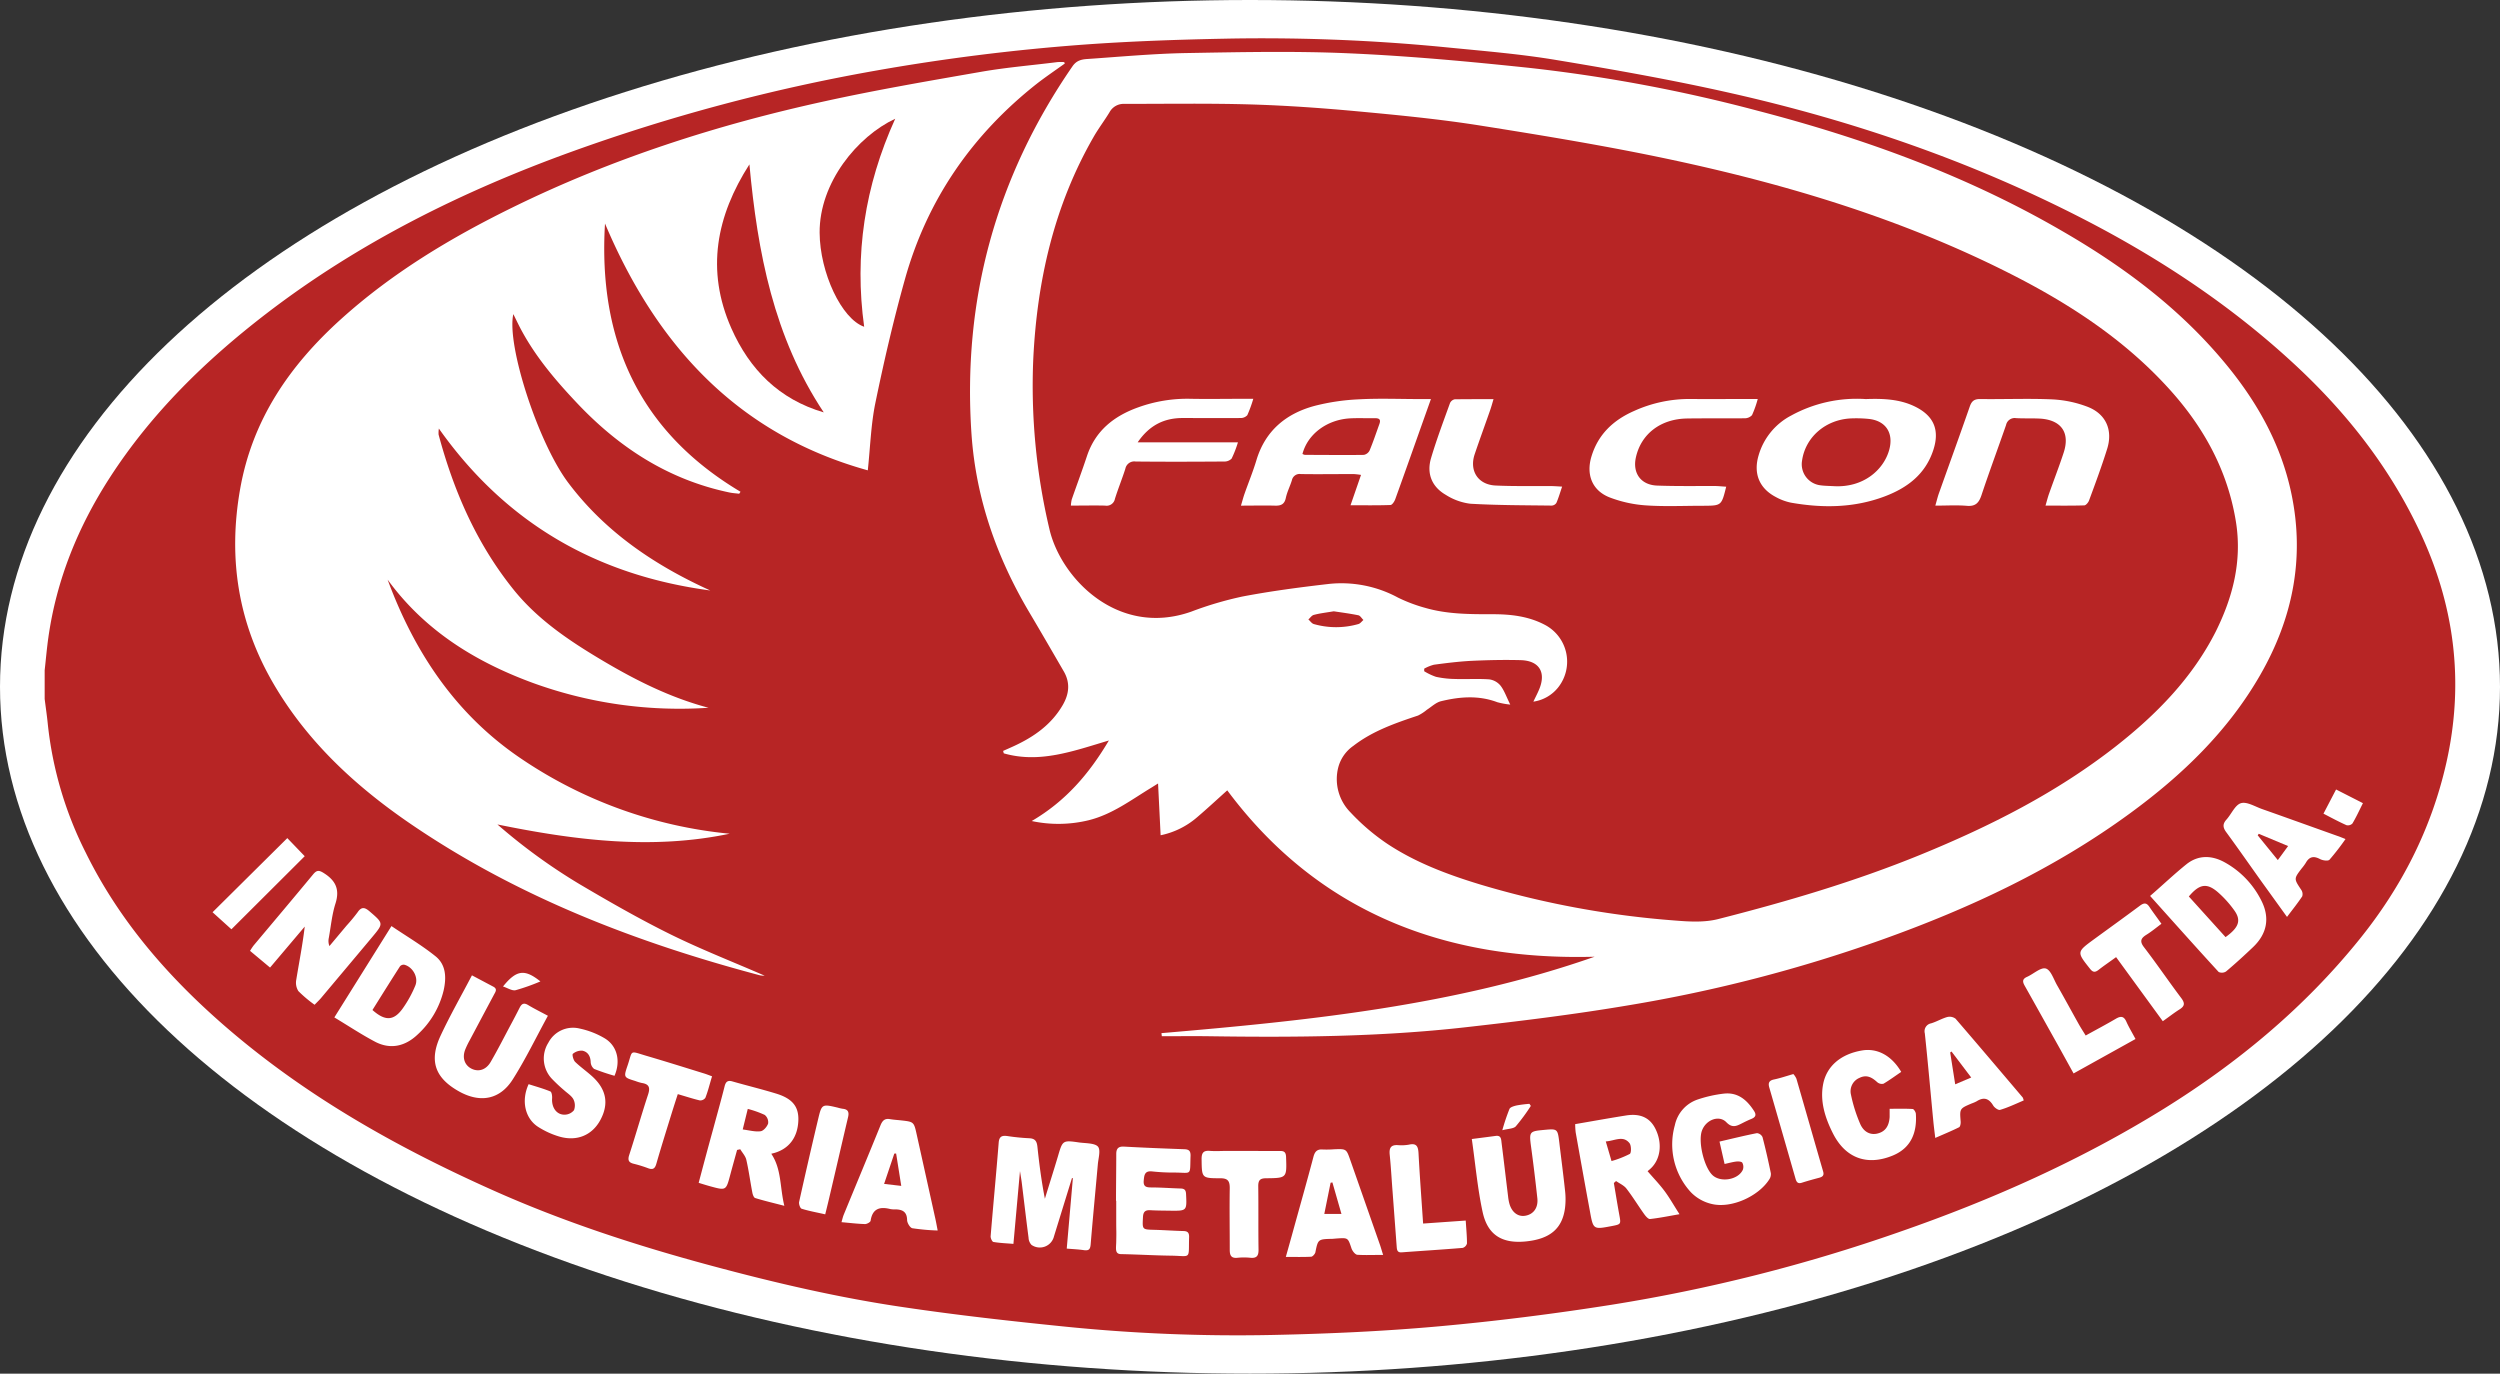 <svg xmlns="http://www.w3.org/2000/svg" viewBox="0 0 1749 961.01"><rect x="0" y="0" width="1749" height="961.01" fill="#333333" stroke="none"/><defs><style>.cls-1{fill:#fff;}.cls-2{fill:#b72525;}.cls-3{fill:none;}</style></defs><title>Ativo 9</title><g id="Camada_2" data-name="Camada 2"><g id="Camada_1-2" data-name="Camada 1"><ellipse class="cls-1" cx="874.5" cy="480.5" rx="874.5" ry="480.5"/><path class="cls-2" d="M31.25,489V468.9c.86-7.65,1.52-15.44,2.6-23,5.73-40.46,20.79-77.37,42.84-111.55,29.22-45.31,67.21-82.33,109.72-115C251.31,169.53,323.77,133.65,400.3,106A1282.63,1282.63,0,0,1,611.63,49.6,1445.46,1445.46,0,0,1,758.28,31.21c32.33-2.34,64.78-3.46,97.2-4.12A1313.59,1313.59,0,0,1,1010.76,33c26,2.6,52.28,4.67,78.1,9,40.75,6.75,81.59,14,121.78,23.09,86,19.38,168.95,47.91,247.51,88.44,52.72,27.21,101.83,59.69,145.53,99.91,36.32,33.34,66.57,71.29,88,115.92,25.42,52.61,32.68,107.3,19.73,164.52-10.41,46.06-31.36,86.94-60.9,123.48-38.39,47.56-84.67,86-136.45,118.19-58.37,36.21-120.72,63.95-185.46,86.41a1162.61,1162.61,0,0,1-201.36,50.89c-40.11,6.33-80.48,11.44-120.92,15.08-38.41,3.46-77,5.18-115.59,6a1193.33,1193.33,0,0,1-147.32-6c-36.76-3.73-73.49-7.83-110-13.23-45.8-6.62-90.89-17.15-135.59-29.17-52.43-14.09-104-30.87-153.53-53.07C276.71,802.23,212.57,766,156.34,717c-39.27-34.24-72.94-73.05-96.18-120.15a259.79,259.79,0,0,1-26.7-90.07C32.88,500.88,32,494.92,31.25,489Zm781.3,233.73.26,2.21c10.74,0,21.5-.13,32.24,0,60,.9,120,.49,179.62-6.2,38.32-4.3,76.65-9,114.66-15.44a1026.47,1026.47,0,0,0,177.24-45.89c61.74-22.05,120.59-49.61,173.71-88.49,36.34-26.59,68.36-57.33,91-96.76s31.16-81.32,21.9-126.21c-7.56-36.69-25.86-67.94-50-96-30.87-36.05-68.51-63.95-109.26-87.6C1376.9,123.2,1304.64,97,1229.82,77.52a1085.85,1085.85,0,0,0-160.3-30.08c-41.61-4.39-83.5-8.27-125.4-10.12-38-1.7-76.16-.86-114.24-.2-23.06.42-46.11,2.58-69.13,4.15-4,.26-7.59,1-10.36,5q-80.5,116.62-70.69,258c3.18,44.7,17.64,85.69,40.33,124,8.18,13.78,16.21,27.67,24.26,41.56,4.54,7.94,3.7,15.7-.86,23.53-7.92,13.58-20,22.05-33.82,28.47-2.58,1.21-5.23,2.34-7.83,3.51l.46,1.7c25.14,7.21,48.69-1.61,73.54-9-13.8,23.28-30.14,42.4-54,56.36a89.24,89.24,0,0,0,39.8-.55c16.47-4.06,29.77-14.22,43.9-22.8,1.37-.84,2.71-1.7,4.7-2.93l1.79,36.23a56.23,56.23,0,0,0,25.47-12.55c6.92-5.89,13.58-12.08,21.15-18.87,63.55,85.33,152.3,119.25,257,116.4-97.79,34.24-200.24,44.72-303,53.45ZM744.94,44.44l-.44-1a38.9,38.9,0,0,0-4.7,0c-17.49,2.2-35.08,3.66-52.41,6.62-37,6.46-74,12.77-110.58,20.82-75.61,16.56-149,40.2-218.6,74.42-43,21.12-83.9,45.69-119.69,78s-62,70.14-70.56,119.07c-8.49,48.4-1.32,93.67,23.4,136,23.88,40.9,57.9,72.15,96.6,98.5,74.48,50.71,157.24,82.53,243.78,105.49a16.91,16.91,0,0,0,3.22.22c-22.05-9.61-44.43-18.32-65.84-28.89s-42.71-22.76-63.44-35A403.12,403.12,0,0,1,348,576.79c53.93,11,107.8,17.93,162.49,6.48a313.4,313.4,0,0,1-147-53.27c-45-30.72-73.67-74-92.32-124.49,25.67,35.28,60.84,57.18,100.9,72a300.45,300.45,0,0,0,123.61,17.64c-26.46-7-50.45-19-73.71-32.77-23.59-14-46.31-29.11-63.57-51-25.36-31.91-41.12-68.36-51.57-107.38a21.06,21.06,0,0,1,.2-4.19c47.16,66.66,111,102.78,189.87,113.29-38.85-17.64-73.51-40.92-99.45-75.5-21.08-28.11-43.17-96.42-38.32-117.84,1.92,3.84,3.7,7.67,5.71,11.38,10.32,19.1,24.26,35.43,39.07,51.09,29.41,31.09,63.95,53.43,106.41,62.31,2.21.46,4.54.6,6.81.88l.95-1.37c-71.31-42.49-99.73-106.52-94.82-187.65,35.9,85,92.61,147.32,183.85,172.65,1.74-16.47,2.21-31.93,5.23-46.83,6-29.11,12.72-58.17,20.73-86.79,15.57-55.76,47.05-101.21,92.48-137C731.78,53.61,738.44,49.11,744.94,44.44Zm1.35,829.08c4.41.37,8.16.53,11.8,1.06s4.63-.46,4.94-4.06c1.52-18.61,3.35-37.2,5-55.79.37-4.41,2.21-10.32,0-12.66s-8.36-2.21-12.79-2.76c-11.88-1.72-11.8-1.65-15.15,9.77C737.14,819,734,828.78,731,838.64c-2.36-12.17-3.95-24.26-5.2-36.18-.4-3.9-1.5-6-5.89-6.15a148.1,148.1,0,0,1-15.24-1.54c-3.81-.49-5.69.35-6,4.81-1.72,21.79-3.84,43.53-5.62,65.29-.11,1.32,1.06,3.86,1.94,4,4.41.77,9,.93,14,1.35l4.59-50.94c.55,3.62,1,6,1.28,8.38,1.57,12.77,3.06,25.53,4.72,38.28a7.7,7.7,0,0,0,2.07,5,10.19,10.19,0,0,0,15.72-6q6.31-20.4,12.59-40.79l.62.15ZM220.09,702.94c1.65-1.72,3-3,4.26-4.41q18-21.41,36-42.89c8.09-9.7,8-9.61-1.74-18-3.29-2.84-5.62-3.53-8.4.55a120.68,120.68,0,0,1-7.74,9.35l-12,14.33a9.7,9.7,0,0,1-.44-5.67c1.48-8.14,2.21-16.47,4.72-24.26,3-9.59.15-15.79-8-21-3.44-2.21-5.07-2.4-7.67.75-13.8,16.69-27.78,33.23-41.7,49.83a41.89,41.89,0,0,0-2.45,3.7l14,11.69,24.26-28.67c-1.48,12.66-3.92,24.87-5.91,37.13a11,11,0,0,0,1.46,8A89.33,89.33,0,0,0,220.09,702.94ZM488.77,827.5c3.2,1,5.67,1.76,8.18,2.45,11,3,11,3,13.91-7.94,1.57-5.84,3.2-11.66,4.81-17.51l2.21-.49c1.48,2.47,3.66,4.76,4.26,7.43,1.72,7.54,2.73,15.24,4.19,22.84.26,1.41,1,3.55,2,3.86,6.26,1.94,12.68,3.44,20.4,5.45-3.22-13.08-1.85-25.6-9.15-36.43l2.21-.57c10.47-3.06,16.41-11.2,16.74-23,.26-9.46-4.21-15.06-15.55-18.52-10.1-3.09-20.35-5.58-30.52-8.49-3.35-1-4.72.18-5.53,3.42-2.49,9.9-5.27,19.73-7.92,29.59-3.44,12.39-6.73,24.78-10.21,37.88ZM1102,786.44a52.77,52.77,0,0,0,.35,5.8c3.31,18.54,6.62,37.11,10.05,55.63,2.21,12.33,2.43,12.3,14.91,9.94,6.84-1.3,6.77-1.28,5.53-8-1.35-7.39-2.54-14.77-3.79-22.18l1.54-1.37c2.45,1.72,5.49,3,7.25,5.27,4.41,5.71,8.18,11.91,12.37,17.79,1.06,1.48,2.89,3.64,4.15,3.51,6.62-.73,13.23-2.09,20.62-3.37-4-6.2-6.92-11.44-10.47-16.21s-7.81-9.17-11.86-13.87c.37-.33,1.32-1.1,2.21-1.94,6.86-6.42,8.25-17.42,3.42-27.43-3.84-8-10.61-11.25-20.79-9.61C1125.9,782.23,1114.3,784.33,1102,786.44ZM233.91,711.78c10.05,6.06,19,12,28.47,17,10.8,5.67,21.08,3.18,29.66-4.9A61.25,61.25,0,0,0,310.34,693c2-8.82,1.85-17.95-5.6-23.95-9.5-7.65-20.13-13.91-30.87-21.17Zm1270.28-85c16.34,18.21,32,35.81,48,53.23a5.42,5.42,0,0,0,5.14-.35c6.46-5.45,12.72-11.16,18.85-17,9.88-9.37,12-20.57,5.82-32.68a62.2,62.2,0,0,0-25.62-26.7c-8.82-4.87-18.15-5.31-26.46,1.12C1521.3,611.3,1513.25,619,1504.19,626.82ZM1206.52,814.32c3.24-.71,5.76-1.43,8.33-1.72,1.39-.15,3.59,0,4.1.9a6.06,6.06,0,0,1,.33,4.9c-3.26,7-15.44,9.06-21.15,3.79-6-5.58-10.28-23.55-7.43-31.24s12-11,17-5.89c4.06,4.23,7.06,2.82,10.89.86,2.21-1.12,4.41-2.21,6.62-3.11,2.93-1.17,3.75-2.76,1.9-5.62-5-7.76-11.42-13.23-21.21-12.08a89.43,89.43,0,0,0-18.41,4.17,24.26,24.26,0,0,0-15.77,17.95A49.44,49.44,0,0,0,1182.86,834a29.55,29.55,0,0,0,14.8,8.33c13.63,3.24,32.57-5.38,40.11-17.2a6.61,6.61,0,0,0,1.1-4.41c-1.74-8.45-3.64-16.87-5.82-25.2a4.9,4.9,0,0,0-3.86-2.78c-8.58,1.68-17.09,3.79-26.22,5.91ZM383.39,710.68c-5.25-2.82-9.68-5-13.87-7.52-2.82-1.7-4.41-1.17-5.89,1.65-2,3.95-4,7.83-6.11,11.73-4.72,8.82-9.26,17.84-14.29,26.46-3.24,5.6-8.62,7.1-13.45,4.61s-6.62-7.78-4.17-13.67a59.25,59.25,0,0,1,3-6.17q8.43-15.88,16.89-31.75c1-1.94,2.82-4.06-.4-5.76l-14.93-7.92c-7.52,14.38-15.3,28-21.92,42.18-8.31,17.79-3.86,29.81,13.23,39.23,14.6,8,28.27,5.56,37.24-8.58S374.92,726,383.3,710.66Zm646.29,86.22c2.54,17.64,4,34.55,7.56,51s14,22.34,30.63,20.57,25.27-9,27.06-23.7a51.56,51.56,0,0,0,0-11.6c-1.19-11.2-2.67-22.38-4-33.58-1.21-10-1.21-10-11-9.08s-10.23,1.21-8.82,11.55q2.45,18.06,4.41,36.18c.73,6.62-2.58,11.2-8.22,12.26-5.25,1-9.68-2.32-11.38-8.62a33.24,33.24,0,0,1-.84-4.67c-1.54-12.59-3-25.18-4.59-37.77-.29-2.32-.2-5.27-4.06-4.76-5.23.71-10.5,1.37-16.78,2.18ZM780.91,840.11l0,13.56c0,10.39.2,5,0,15.44-.13,4.41-1,8.2,3.31,8.27,11.62.22,23.26.93,34.88,1.08,14.69.2,12.3,3.15,12.81-13.23,0-3-1.21-3.95-4.08-4-6.62-.15-13.38-.66-20.09-.84-8.82-.22-8.56-.13-8.11-9,.2-3.75,1.7-4.92,5.2-4.72,4.56.26,9.17.26,13.76.33,11.84.15,11.75.13,11.18-11.64-.13-2.67-1-3.79-3.68-3.88-6.88-.2-13.74-.73-20.62-.75-3.57,0-5.71-.53-5.31-4.87.35-3.9.73-6.92,5.91-6.33a137.37,137.37,0,0,0,15.3.79c12.88,0,11,2.76,11.55-11.91,0-3.22-1.12-4.28-4.28-4.41-14.09-.49-28.18-1.06-42.25-1.83-4-.22-5.45,1.41-5.45,5.12,0,11-.18,21.9-.18,32.81Zm-351-87.49c4.41-10.21,2-20.86-6.84-26.2a58,58,0,0,0-17.51-6.84,19.43,19.43,0,0,0-21.94,9.92,20.66,20.66,0,0,0,2.67,25.42,115.14,115.14,0,0,0,8.47,7.92c2.21,2,5,3.7,6.37,6.17a9.48,9.48,0,0,1,.44,7.67,8.53,8.53,0,0,1-6.5,3.15c-5.69.13-9.24-5-8.82-11.42.13-1.63-.26-4.41-1.21-4.83-5-2.05-10.19-3.48-15.21-5.09-5.29,11.44-2.6,23.92,6.62,29.86a58,58,0,0,0,14.77,6.77c12.37,3.64,23.09-.93,28.8-11.58,6.06-11.29,4.28-21.37-5.6-30.41-3.9-3.55-8.31-6.62-12.06-10.25-1.28-1.26-2.21-5.14-1.59-5.62a9.39,9.39,0,0,1,6.62-2.21c3.73.75,5.64,3.64,5.84,7.76a6.61,6.61,0,0,0,2.4,5A149.29,149.29,0,0,0,429.87,752.62Zm985.86,17.27a9.39,9.39,0,0,0-.64-2.05c-15.61-18.39-31.2-36.82-47-55.13a6.88,6.88,0,0,0-5.87-1.19c-3.86,1.08-7.41,3.26-11.25,4.41a5.6,5.6,0,0,0-4.51,6.51q0,.23.1.46c2.21,20.66,4,41.34,6,62,.33,3.4.79,6.79,1.3,11.2,6.2-2.71,11.53-4.9,16.67-7.47.84-.42,1.21-2.65,1.1-4-.71-9.06-.77-9.06,7.78-12.68a22.91,22.91,0,0,0,3.4-1.48c5-3.18,8.6-2.07,11.62,3,.9,1.5,3.59,3.37,4.78,3C1404.75,774.85,1410.13,772.29,1415.73,769.89ZM1600,641.47c4.06-5.38,7.56-9.75,10.65-14.4a5.34,5.34,0,0,0-.71-4.54c-5.16-7.76-5.23-7.72.33-15a34.9,34.9,0,0,0,2.82-3.81c2.45-4.41,5.51-5.09,10-2.71,1.85,1,5.62,1.52,6.62.46A172.93,172.93,0,0,0,1640.92,587c-2.54-1-4.12-1.7-5.73-2.21-17.64-6.28-35.1-12.59-52.68-18.79-4.94-1.74-10.65-5.34-14.77-4.08s-6.62,7.63-10.19,11.55c-2.73,3.06-2.43,5.56,0,8.82,8.42,11.49,16.56,23.2,24.85,34.79,5.58,7.72,11.18,15.5,17.53,24.32ZM656,860.86c-.68-3.48-1.1-5.87-1.63-8.25q-6.48-29.35-13-58.7c-2-9.08-2-9.08-10.89-10.08-2.62-.29-5.27-.44-7.85-.88-3.64-.64-5.27,1-6.62,4.28-8.45,20.86-17.13,41.63-25.69,62.47-.62,1.52-1,3.15-1.61,5.34,6,.53,11.25,1.17,16.47,1.32,1.35,0,3.77-1.35,3.9-2.34,1.3-8.64,6.62-10,13.85-8.14a16.84,16.84,0,0,0,3.68.2c4.83.13,7.89,1.74,8,7.41,0,2.05,2.05,5.45,3.66,5.78A148.64,148.64,0,0,0,656,860.86Zm311.63,17.07c-1-3.15-1.46-4.81-2-6.44l-20.95-59.84c-2.78-7.94-2.76-7.94-11.38-7.61a66.71,66.71,0,0,1-7.94.15c-3.92-.31-5.51,1.48-6.48,5.14-4.41,16.69-9.11,33.3-13.72,49.94-1.81,6.62-3.64,13.08-5.6,20.07,6.62,0,12.17.15,17.64-.13,1.08,0,2.58-1.72,3-2.93,1.87-9.37,1.87-9.37,12-9.59l3.15-.26c7.81-.53,7.65-.49,10.17,7,.6,1.76,2.51,4.21,4,4.41C955.15,878.2,960.9,877.93,967.63,877.93Zm362.48-128c-6.79-11.58-16.87-16.87-27.58-15-14.84,2.56-24.52,11-27,23.24s1.37,24.12,6.95,35.06c8.82,17.18,23.92,22.51,41.7,15.19,13-5.36,17-16.32,16.16-29.08,0-1.26-1.41-3.42-2.21-3.48-5.34-.33-10.69-.15-16.14-.15v5.76c-.44,6.62-3.26,10.39-8.82,11.62-4.63,1-9.24-1-11.77-6.79a105.35,105.35,0,0,1-6.46-20.44,10.17,10.17,0,0,1,6-11.8c5-2.43,8.69-.33,12.33,3a5,5,0,0,0,4.41,1.12c4.19-2.47,8.14-5.4,12.46-8.31ZM870.43,805.17H858.79c-4.06,0-8.14.29-12.15,0-4.65-.42-6.06,1.21-6,5.91.18,13,0,13.23,13.08,13.23,5.16,0,6.62,1.81,6.62,6.79-.24,14.44,0,28.91,0,43.37,0,3.92,1.1,5.93,5.42,5.47a45.27,45.27,0,0,1,9,0c4.41.42,5.78-1.35,5.71-5.71-.22-14.8,0-29.61-.2-44.43,0-4.23,1.39-5.45,5.47-5.49,14.6-.13,14.51-.24,14-14.77-.11-3.15-1.06-4.41-4.3-4.3C887,805.32,878.7,805.17,870.43,805.17Zm641.66-158.94c-3.09-4.41-5.84-8-8.36-11.77-1.9-2.84-3.62-3-6.42-1-10.74,8-21.63,15.83-32.46,23.73-12,8.82-12,8.82-2.8,20.42,1.92,2.45,3.35,3,6,1,3.81-3,7.92-5.76,12.37-9l32.68,44.83c4.28-3,7.89-5.87,11.75-8.29s3.66-4.56,1.08-8c-8.82-11.71-17-23.79-25.93-35.41-3.09-4-2.45-6.2,1.48-8.69,3.64-2.23,6.88-4.94,10.72-7.81ZM498.16,753c-2.36-.86-4.28-1.65-6.24-2.21-13.23-4.1-26.46-8.25-39.89-12.19-12-3.55-9.24-4.15-13,6.88-2.8,8.25-2.65,8.29,5.42,10.78a32.1,32.1,0,0,0,4.54,1.39c5.14.77,6,3.24,4.41,8.07-4.61,14-8.64,28.29-13.23,42.38-1.12,3.55-.37,5.23,3.24,6.09a87.14,87.14,0,0,1,10.08,3.13c3.24,1.19,4.7.26,5.67-3.09,3.31-11.51,6.9-22.93,10.43-34.38,1.48-4.78,3-9.53,4.59-14.4,5.69,1.65,10.54,3.26,15.44,4.41a4.41,4.41,0,0,0,3.86-1.83C495.36,763.27,496.51,758.29,498.16,753Zm952.56-2.05L1494,726.89c-2.32-4.41-4.61-8.11-6.37-12.08s-3.92-4.12-7.39-2.09c-6.79,4-13.78,7.67-21.1,11.73-1.72-2.82-3.24-5.14-4.61-7.54-5.16-9.24-10.19-18.52-15.44-27.72-2.4-4.21-4.41-10.74-7.94-11.64s-8.51,3.84-13,5.84c-3.37,1.5-3.29,3.35-1.68,6.22,7.89,14,15.66,28,23.44,41.9,3.53,6.35,7,12.66,10.76,19.47ZM995.61,856c-1.12-16.74-2.34-32.83-3.2-49-.24-4.67-1.17-7.45-6.62-6.22a29.48,29.48,0,0,1-7.89.35c-5.18-.29-6.11,2.34-5.64,6.9.88,8.58,1.32,17.18,2,25.78l2.87,38.41c.18,2.21.4,4.17,3.53,3.92,14.2-1.06,28.44-1.92,42.64-3.11a4.41,4.41,0,0,0,3-3.13c0-5.18-.53-10.36-.88-16ZM161.9,650.13,213.18,599,201,586.34l-52.3,51.86ZM1254.63,751.41c-5.07,1.46-9.26,2.91-13.54,3.79-3.55.73-4.19,2.58-3.29,5.64q9.22,31.91,18.37,63.83c.71,2.47,1.74,3.64,4.41,2.76,4-1.28,8.09-2.4,12.15-3.48,2.45-.66,3.53-1.72,2.73-4.41-6.26-21.61-12.41-43.24-18.68-64.85A11.66,11.66,0,0,0,1254.63,751.41ZM577.32,849.55c1.1-4.41,2.05-8.25,2.91-12,4.41-18.65,8.67-37.33,13.08-56,.79-3.35.13-5.47-3.68-5.84a27.34,27.34,0,0,1-3.59-.82c-11-2.6-11.14-2.62-13.74,8.33q-6.81,28.66-13.23,57.62c-.33,1.48.71,4.41,1.72,4.78C566,847.26,571.48,848.21,577.32,849.55Zm1057-297.23-8.82,16.91c5.78,3,10.85,5.73,16.1,8.07a4.41,4.41,0,0,0,4.15-1.17c2.65-4.41,4.83-9.22,7.36-14.24ZM378.07,686.6c-11-8.82-16.76-8.11-26.17,3.55,3.18,1,6.26,3.15,8.82,2.6A143.79,143.79,0,0,0,378.07,686.6Zm692.86,87.05-.93-1.41a85.69,85.69,0,0,0-8.82,1.1c-1.87.42-4.54,1.15-5.16,2.49a145.17,145.17,0,0,0-5,14.88c4.15-1.1,7.83-1,9.44-2.73A136.84,136.84,0,0,0,1071,773.66Z"/><path class="cls-3" d="M812.55,722.79c102.73-8.82,205.07-19.21,302.83-53.54-104.65,2.84-193.4-31.09-257-116.4-7.59,6.79-14.22,13-21.15,18.87a56.23,56.23,0,0,1-25.45,12.52L810,548c-2,1.23-3.31,2.21-4.7,2.93-14.13,8.58-27.43,18.74-43.9,22.8a89.24,89.24,0,0,1-39.8.55c23.9-14,40.22-33.08,54-56.36-24.85,7.39-48.51,16.21-73.54,9l-.46-1.7c2.6-1.17,5.25-2.21,7.83-3.51,13.78-6.5,25.93-14.88,33.82-28.47,4.56-7.83,5.4-15.57.86-23.53-8-13.91-16-27.78-24.26-41.56-22.76-38.32-37.13-79.38-40.33-124q-10.05-141.41,70.69-258c2.89-4,6.42-4.67,10.47-4.94,23-1.54,46.06-3.73,69.13-4.15,38.08-.68,76.23-1.5,114.24.2,41.9,1.87,83.79,5.73,125.38,10.14a1085.85,1085.85,0,0,1,160.33,30.05c74.79,19.54,147.07,45.73,214.15,84.8,40.75,23.75,78.34,51.55,109.26,87.6,24.1,28.11,42.38,59.36,50,96,9.26,44.89.82,86.88-21.9,126.21s-54.68,70.14-91,96.76c-53.12,38.83-112.06,66.44-173.71,88.49a1026.48,1026.48,0,0,1-177.22,46.17c-38,6.35-76.34,11-114.66,15.44-59.69,6.62-119.64,7.1-179.62,6.2-10.74-.15-21.48,0-32.24,0Zm244-229.85a56.49,56.49,0,0,1-9.11-1.59c-13.23-4.94-26.46-3.9-39.54-.66-3.51.86-6.62,3.86-9.7,5.91a31.29,31.29,0,0,1-6.24,4.08c-15.92,5.29-31.75,10.78-45.25,21.21a26.59,26.59,0,0,0-10.61,15.28,33.08,33.08,0,0,0,8.67,31.31,148.86,148.86,0,0,0,25.58,21.85c19.85,13.23,42,21.45,64.65,28.4a641.66,641.66,0,0,0,136.91,25.36c9.92.79,20.46,1.39,29.92-1,48.16-12.26,95.81-26.31,141.91-45.14,48.51-19.85,94.93-43.31,136.38-75.74,28.47-22.27,53.41-47.72,69.72-80.46,12-24.12,18.5-49.35,14.22-76.65-5.82-37-23.31-68-48.51-95.12-31.49-34-69.77-58.65-110.78-79.38-74.66-37.62-154-61.61-235.38-79-44.21-9.46-88.91-16.82-133.58-23.9-28.67-4.54-57.68-7.34-86.61-10.05-24.92-2.32-49.92-4.08-75-4.81-29.24-.84-58.54-.29-87.8-.37a11.2,11.2,0,0,0-10.41,5.82c-3.55,5.87-7.74,11.38-11.16,17.33-27.47,48.07-39.38,100.42-42,155.14a435.69,435.69,0,0,0,11.25,119.07c7.89,34.4,47.91,76,99.23,57.93a245.55,245.55,0,0,1,36-10.65c20-3.75,40.33-6.37,60.62-8.82A83.22,83.22,0,0,1,978,417.83a108.29,108.29,0,0,0,19.21,7.25c15.24,4.41,30.87,4.52,46.66,4.41,12.59,0,25,1.28,36.49,7.21a29.06,29.06,0,0,1,9.9,43.77,27.12,27.12,0,0,1-17.49,10.12c1.68-3.51,2.87-5.82,3.9-8.2,5.27-12.15.35-20.48-12.83-20.84-11.62-.31-23.28,0-34.91.51-8.6.42-17.18,1.57-25.71,2.69a29.06,29.06,0,0,0-6.81,2.76v1.76a40.73,40.73,0,0,0,8.25,3.92,66.79,66.79,0,0,0,13.08,1.5c8.09.22,16.21-.31,24.26.29a12.33,12.33,0,0,1,7.83,4.41C1052.47,483.06,1053.91,487.36,1056.58,492.94ZM933.1,427.67c-5.76,1-9.94,1.46-14,2.49-1.43.37-2.51,2.07-3.77,3.18,1.26,1.1,2.34,2.76,3.77,3.2a56.69,56.69,0,0,0,31.24,0c1.32-.35,2.34-1.87,3.51-2.84-1.17-1.15-2.21-3-3.55-3.29C944.12,429.19,937.79,428.4,933.1,427.67Z"/><path class="cls-3" d="M744.94,44.44c-6.48,4.72-13.23,9.24-19.45,14.2C680,94.38,648.65,139.83,633,195.59c-8,28.67-14.69,57.68-20.73,86.79-3.09,14.91-3.48,30.36-5.23,46.83-91.2-25.34-148-87.6-183.85-172.65-4.9,81.12,23.55,145.16,94.82,187.65l-.95,1.37c-2.21-.29-4.56-.42-6.81-.88-42.42-8.91-77-31.24-106.37-62.34-14.82-15.66-28.67-32-39.07-51.09-2-3.7-3.79-7.54-5.71-11.38-4.85,21.41,17.24,89.72,38.32,117.84,25.93,34.6,60.59,57.82,99.45,75.5C418,402.71,354.17,366.59,307,299.93a21.06,21.06,0,0,0-.2,4.19c10.45,39,26.22,75.48,51.57,107.38,17.35,21.83,40,37,63.57,51,23.24,13.78,47.28,25.8,73.71,32.77a300.45,300.45,0,0,1-123.61-17.64c-40.06-14.84-75.23-36.74-100.9-72,18.65,50.49,47.25,93.76,92.32,124.49a313.4,313.4,0,0,0,147,53.27C455.8,594.79,402,587.75,348,576.86a403.12,403.12,0,0,0,57.68,41.9c20.73,12.33,41.76,24.26,63.39,34.95s43.75,19.27,65.84,28.89a16.91,16.91,0,0,1-3.22-.22c-86.55-23-169.3-54.77-243.78-105.49-38.7-26.35-72.77-57.59-96.6-98.5C166.59,436,159.4,390.63,168,342.29c8.58-48.84,34.79-86.66,70.56-119.07s76.65-56.84,119.69-78c69.66-34.16,143-57.79,218.6-74.31,36.63-8,73.62-14.33,110.56-20.75,17.33-3,34.93-4.52,52.41-6.62a38.9,38.9,0,0,1,4.7,0ZM524.29,115c-23.06,36-30.65,74-12.68,114.66,12.83,29,33.43,49.79,64.65,58.9C541.29,235.81,530,176.39,524.29,115Zm102-31.88c-26.46,12.37-53.07,44.61-52.92,79.71.15,28,15.44,60.42,31.16,65.84-7-50.32.37-98.39,21.76-145.6Z"/><path class="cls-3" d="M746.27,873.52l4.26-49.13-.62-.15q-6.28,20.4-12.59,40.79a10.19,10.19,0,0,1-15.72,6,7.7,7.7,0,0,1-2.07-5c-1.68-12.74-3.15-25.51-4.72-38.28-.29-2.38-.73-4.76-1.28-8.38l-4.59,50.94c-5-.42-9.57-.57-14-1.35-.88-.15-2.05-2.67-1.94-4,1.81-21.76,3.92-43.53,5.62-65.29.35-4.41,2.21-5.31,6-4.81a148.1,148.1,0,0,0,15.24,1.54c4.41.11,5.49,2.21,5.89,6.15,1.26,12,2.87,24,5.2,36.18,3-9.83,6.2-19.67,9.08-29.55,3.35-11.42,3.29-11.51,15.15-9.77,4.41.64,10.43.13,12.79,2.76s.29,8.31,0,12.66c-1.63,18.61-3.46,37.18-5,55.79-.29,3.59-1.57,4.54-4.94,4.06S750.76,874,746.27,873.52Z"/><path class="cls-3" d="M220.09,702.94a89.32,89.32,0,0,1-11.4-9.79,11,11,0,0,1-1.46-8c2-12.28,4.41-24.48,5.91-37.13l-24.26,28.67-14-11.69a41.89,41.89,0,0,1,2.45-3.7c13.89-16.6,27.89-33.08,41.7-49.83,2.6-3.15,4.26-3,7.67-.75,8.11,5.25,11,11.42,8,21-2.43,7.85-3.22,16.18-4.72,24.26a9.7,9.7,0,0,0,.44,5.67l12-14.31a120.68,120.68,0,0,0,7.74-9.35c2.78-4.08,5.12-3.4,8.4-.55,9.72,8.42,9.86,8.33,1.74,18q-17.95,21.48-36,42.89C223.09,699.9,221.74,701.22,220.09,702.94Z"/><path class="cls-3" d="M488.77,827.5c3.48-13.1,6.75-25.49,10.08-37.9,2.65-9.86,5.42-19.69,7.92-29.59.82-3.24,2.21-4.41,5.53-3.42,10.14,2.91,20.42,5.42,30.52,8.49,11.36,3.46,15.81,9.08,15.55,18.52-.33,11.75-6.26,19.85-16.74,23l-2.21.57c7.3,10.83,5.93,23.35,9.15,36.43-7.72-2-14.11-3.51-20.4-5.45-1-.31-1.72-2.45-2-3.86-1.46-7.61-2.47-15.3-4.19-22.84-.62-2.67-2.8-5-4.26-7.43l-2.21.49c-1.61,5.84-3.24,11.66-4.81,17.51-2.93,11-2.91,11-13.91,7.94C494.43,829.27,492,828.47,488.77,827.5Zm30.87-37.33c4.67.6,8.69,1.79,12.46,1.28,2-.26,4.41-3.18,5.25-5.42a6.62,6.62,0,0,0-2.38-6,68.93,68.93,0,0,0-11.82-4.21Z"/><path class="cls-3" d="M1102,786.44c12.28-2.21,23.88-4.23,35.52-6.09,10.17-1.63,17,1.63,20.79,9.61,4.81,10,3.44,21-3.42,27.43-.9.84-1.83,1.61-2.21,1.94,4.06,4.7,8.25,9,11.86,13.87s6.62,10,10.47,16.21c-7.39,1.28-14,2.65-20.62,3.37-1.26.13-3.11-2-4.15-3.51-4.19-5.89-8-12.08-12.37-17.79-1.76-2.21-4.81-3.55-7.25-5.27l-1.54,1.37c1.26,7.39,2.45,14.8,3.79,22.18,1.23,6.77,1.3,6.77-5.53,8-12.48,2.36-12.59,2.38-14.91-9.94-3.46-18.52-6.75-37.07-10.05-55.63A52.76,52.76,0,0,1,1102,786.44Zm21.39,12.17,4,13.67a68.35,68.35,0,0,0,12.79-5c1.12-.68,1.1-5.89-.22-7.54-4.48-5.49-10.17-1.61-16.54-1.23Z"/><path class="cls-3" d="M233.91,711.78l39.93-63.95c10.74,7.25,21.34,13.54,30.87,21.17,7.45,6,7.63,15.21,5.6,23.95A61.25,61.25,0,0,1,292,723.82c-8.58,8.07-18.85,10.56-29.66,4.9C252.9,723.82,244,717.85,233.91,711.78Zm26.66-5.18c9,8,15.06,7.63,21.45-1.48a80.57,80.57,0,0,0,8.51-15.66c2.36-5.76-1.85-13.08-7.72-14.58a3.44,3.44,0,0,0-3,1.12C273.34,686.21,267,696.48,260.57,706.6Z"/><path class="cls-3" d="M1504.19,626.82c9-7.87,17.07-15.44,25.78-22.34,8.22-6.44,17.51-6,26.46-1.12a62.2,62.2,0,0,1,25.62,26.7c6.2,12.11,4.08,23.31-5.82,32.68-6.13,5.82-12.39,11.51-18.85,17a5.42,5.42,0,0,1-5.14.35C1536.27,662.66,1520.57,645,1504.19,626.82Zm27.08.33,25.64,28.42c9.48-6.79,11.16-11.8,6-18.85a74.27,74.27,0,0,0-11.27-12.46c-7.81-6.79-13-6-20.37,2.91Z"/><path class="cls-3" d="M1206.52,814.32l-3.44-15.63c9.13-2.21,17.64-4.21,26.22-5.91a4.9,4.9,0,0,1,3.86,2.78c2.21,8.33,4.08,16.76,5.82,25.2a6.61,6.61,0,0,1-1.1,4.41c-7.54,11.82-26.46,20.44-40.11,17.2A29.55,29.55,0,0,1,1183,834a49.44,49.44,0,0,1-11.18-46.79,24.26,24.26,0,0,1,15.77-17.95,89.43,89.43,0,0,1,18.41-4.17c9.79-1.19,16.23,4.41,21.21,12.08,1.85,2.89,1,4.41-1.9,5.62-2.21.9-4.41,2-6.62,3.11-3.81,2-6.81,3.37-10.89-.86-5-5.16-14.24-1.48-17,5.89s1.43,25.67,7.43,31.24c5.67,5.27,17.88,3.18,21.15-3.79a6.06,6.06,0,0,0-.33-4.9c-.49-.84-2.71-1-4.1-.9A73.39,73.39,0,0,0,1206.52,814.32Z"/><path class="cls-3" d="M383.3,710.66c-8.4,15.44-15.7,30.45-24.65,44.52s-22.62,16.6-37.24,8.58c-17.11-9.39-21.56-21.43-13.23-39.23,6.62-14.16,14.38-27.78,21.92-42.18L345,690.26c3.22,1.7,1.41,3.81.4,5.76-5.6,10.58-11.27,21.15-16.89,31.75a53,53,0,0,0-3,6.17c-2.4,5.89-.77,11,4.17,13.67s10.21,1,13.45-4.61c5-8.69,9.57-17.64,14.29-26.46,2.07-3.88,4.15-7.78,6.11-11.73,1.41-2.82,3.09-3.35,5.89-1.65C373.64,705.68,378.05,707.86,383.3,710.66Z"/><path class="cls-3" d="M1029.59,796.87c6.28-.82,11.49-1.48,16.69-2.21,3.86-.53,3.75,2.43,4.06,4.76,1.59,12.59,3.06,25.18,4.59,37.77a33.24,33.24,0,0,0,.84,4.67c1.7,6.28,6.13,9.59,11.38,8.62,5.64-1.06,9-5.76,8.22-12.26q-2.05-18.13-4.41-36.18c-1.41-10.34-1.3-10.61,8.82-11.55s9.81-.9,11,9.08c1.37,11.18,2.84,22.36,4,33.58a51.56,51.56,0,0,1,0,11.6c-1.79,14.66-10.25,21.94-27.06,23.7s-27.14-4.41-30.63-20.57S1032.12,814.54,1029.59,796.87Z"/><path class="cls-3" d="M780.82,840.09V807.33c0-3.7,1.46-5.34,5.45-5.12,14.07.77,28.16,1.35,42.25,1.83,3.15,0,4.41,1.17,4.28,4.41-.46,14.64,1.3,11.91-11.55,11.91a137.37,137.37,0,0,1-15.3-.79c-5.18-.6-5.58,2.43-5.91,6.33-.37,4.41,1.74,4.85,5.31,4.87,6.88,0,13.74.55,20.62.75,2.67,0,3.55,1.21,3.68,3.88.57,11.77.66,11.77-11.18,11.64-4.59,0-9.17,0-13.76-.33-3.51-.2-5,.95-5.2,4.72-.44,8.82-.62,8.82,8.11,9,6.62.18,13.38.68,20.09.84,2.84,0,4.17,1,4.08,4-.51,16.38,1.87,13.45-12.81,13.23-11.62-.15-23.26-.86-34.88-1.08-4.41,0-5.69-1.76-5.56-6.09.31-10.39,0-20.79,0-31.18Z"/><path class="cls-3" d="M429.87,752.62a149.3,149.3,0,0,1-14.18-4.74,6.61,6.61,0,0,1-2.4-5c-.18-4.12-2.21-7-5.84-7.76a9.39,9.39,0,0,0-6.62,2.21c-.62.49.31,4.41,1.59,5.62,3.75,3.7,8.16,6.62,12.06,10.25,9.88,9,11.66,19.12,5.6,30.41-5.71,10.63-16.43,15.21-28.8,11.58a58,58,0,0,1-14.77-6.77c-9.22-5.91-11.91-18.41-6.62-29.86,5,1.61,10.25,3.06,15.21,5.09.93.37,1.32,3.2,1.21,4.83-.49,6.37,3,11.55,8.82,11.42a8.53,8.53,0,0,0,6.5-3.15,9.48,9.48,0,0,0-.44-7.67c-1.35-2.49-4.19-4.15-6.37-6.17a115.14,115.14,0,0,1-8.47-7.92,20.66,20.66,0,0,1-2.62-25.4,19.43,19.43,0,0,1,21.94-9.92,58,58,0,0,1,17.51,6.84C431.85,731.76,434.39,742.41,429.87,752.62Z"/><path class="cls-3" d="M1415.73,769.89c-5.6,2.38-11,4.94-16.56,6.79-1.19.4-3.88-1.5-4.78-3-3-5-6.62-6.15-11.62-3a22.91,22.91,0,0,1-3.4,1.48c-8.56,3.64-8.49,3.64-7.78,12.68,0,1.32-.26,3.55-1.1,4-5.14,2.58-10.47,4.74-16.67,7.47-.51-4.41-1-7.78-1.3-11.2-2-20.68-3.88-41.37-6-62a5.6,5.6,0,0,1,4-6.86l.46-.1c3.84-1.26,7.39-3.42,11.25-4.41a6.88,6.88,0,0,1,5.87,1.19c15.81,18.21,31.38,36.65,47,55.13A9.39,9.39,0,0,1,1415.73,769.89Zm-50.45-34.24-.93.68,3.51,22.27,11.2-4.76Z"/><path class="cls-3" d="M1599.93,641.47c-6.37-8.82-12-16.6-17.64-24.45-8.29-11.6-16.43-23.31-24.85-34.79-2.38-3.24-2.69-5.71,0-8.82,3.48-3.92,6-10.28,10.19-11.55s9.86,2.36,14.77,4.08c17.64,6.2,35.13,12.5,52.68,18.79,1.61.57,3.2,1.26,5.73,2.21a172.92,172.92,0,0,1-11.27,14.44c-1,1.06-4.74.53-6.62-.46-4.41-2.38-7.54-1.61-10,2.71a34.9,34.9,0,0,1-2.82,3.81c-5.56,7.25-5.49,7.21-.33,15a5.34,5.34,0,0,1,.71,4.54C1607.52,631.74,1604,636.09,1599.93,641.47Zm.79-49.57-20.53-8.6-.73,1.08,14.07,17.31Z"/><path class="cls-3" d="M656,860.86a148.65,148.65,0,0,1-17.64-1.63c-1.61-.33-3.62-3.75-3.66-5.78-.13-5.67-3.18-7.28-8-7.41a16.84,16.84,0,0,1-3.68-.2c-7.34-1.9-12.57-.51-13.85,8.14-.15,1-2.58,2.38-3.9,2.34-5.23-.15-10.45-.79-16.47-1.32.64-2.21,1-3.81,1.61-5.34,8.58-20.82,17.24-41.59,25.69-62.47,1.35-3.29,3-4.92,6.62-4.28,2.6.46,5.25.6,7.85.88,8.82,1,8.82,1,10.89,10.08q6.5,29.35,13,58.7C654.87,855,655.27,857.4,656,860.86Zm-29-53.82h-1.3l-7.14,21.21,12,1.39Z"/><path class="cls-3" d="M967.63,877.93c-6.75,0-12.39.31-17.95-.2-1.5-.13-3.42-2.58-4-4.41-2.51-7.45-2.36-7.52-10.17-7l-3.15.26c-9.19.64-9.11.66-12,9.59-.4,1.21-1.92,2.87-3,2.93-5.58.29-11.18.13-17.64.13,1.94-7,3.79-13.52,5.6-20.07,4.61-16.65,9.28-33.25,13.72-49.94,1-3.66,2.56-5.45,6.48-5.14a66.71,66.71,0,0,0,7.94-.15c8.62-.33,8.6-.33,11.38,7.61q10.45,29.92,20.95,59.84C966.17,873.08,966.66,874.71,967.63,877.93Zm-35.5-50.72-1.17.18-4.41,21.83h12Z"/><path class="cls-3" d="M1330.13,749.84c-4.41,2.91-8.27,5.84-12.5,8.27a5,5,0,0,1-4.41-1.12c-3.64-3.37-7.28-5.47-12.33-3a10.17,10.17,0,0,0-6,11.8,105.35,105.35,0,0,0,6.42,20.46c2.54,5.82,7.14,7.83,11.77,6.79,5.49-1.23,8.31-4.92,8.82-11.62.11-1.74,0-3.48,0-5.76,5.45,0,10.8-.15,16.14.15.86,0,2.21,2.21,2.21,3.48.88,12.77-3.18,23.75-16.16,29.08-17.77,7.32-32.94,2-41.7-15.19-5.6-11-9.46-22.42-6.95-35.06s12.13-20.68,27-23.24C1313.24,733,1323.38,738.27,1330.13,749.84Z"/><path class="cls-3" d="M870.43,805.17c8.29,0,16.58.11,24.85,0,3.24,0,4.17,1.15,4.3,4.3.53,14.53.62,14.64-14,14.77-4.08,0-5.53,1.26-5.47,5.49.22,14.8,0,29.61.2,44.43,0,4.41-1.3,6.13-5.71,5.71a45.27,45.27,0,0,0-9,0c-4.41.46-5.47-1.57-5.42-5.47,0-14.46-.15-28.91,0-43.37,0-5-1.41-6.81-6.62-6.79-13.1,0-12.9-.15-13.08-13.23,0-4.7,1.35-6.33,6-5.91,4,.35,8.09,0,12.15,0Z"/><path class="cls-3" d="M1512.15,646.27c-3.84,2.87-7.08,5.58-10.61,7.83-3.92,2.49-4.56,4.65-1.48,8.69,8.82,11.62,17.15,23.7,25.93,35.41,2.58,3.44,2.67,5.62-1.08,8s-7.45,5.25-11.75,8.29l-32.68-44.83c-4.41,3.2-8.56,5.89-12.37,9-2.6,2.07-4,1.5-6-1C1453,666,1452.95,666,1465,657.23c10.83-7.89,21.72-15.7,32.46-23.73,2.78-2.09,4.52-1.87,6.42,1C1506.4,638.29,1509.06,642,1512.15,646.27Z"/><path class="cls-3" d="M498.16,753c-1.57,5.29-2.82,10.21-4.56,14.95a4.41,4.41,0,0,1-3.86,1.83c-5-1.12-9.81-2.71-15.44-4.41-1.57,4.87-3.11,9.61-4.59,14.4-3.53,11.44-7.12,22.87-10.43,34.38-1,3.35-2.43,4.28-5.67,3.09a87.14,87.14,0,0,0-10.08-3.13c-3.59-.86-4.41-2.54-3.24-6.09,4.41-14.09,8.53-28.33,13.23-42.38,1.59-4.83.71-7.3-4.41-8.07a32.1,32.1,0,0,1-4.54-1.39c-8.07-2.49-8.22-2.54-5.42-10.78,3.73-11,1-10.41,13-6.88,13.23,3.95,26.61,8.09,39.89,12.19C493.88,751.34,495.8,752.25,498.16,753Z"/><path class="cls-3" d="M1450.74,751c-3.77-6.81-7.23-13.1-10.72-19.38-7.78-14-15.55-28-23.44-41.9-1.63-2.87-1.7-4.7,1.68-6.22,4.41-2,9.42-6.77,13-5.84s5.53,7.41,7.94,11.64c5.23,9.19,10.28,18.5,15.44,27.72,1.35,2.4,2.87,4.72,4.61,7.54,7.32-4.06,14.31-7.74,21.1-11.73,3.46-2,5.62-1.9,7.39,2.09s4,7.72,6.37,12.08Z"/><path class="cls-3" d="M995.63,856l29.68-2.07c.37,5.67.9,10.83.88,16a4.41,4.41,0,0,1-3,3.13c-14.2,1.19-28.42,2.05-42.64,3.11-3.15.24-3.37-1.68-3.53-3.92q-1.41-19.21-2.87-38.41c-.64-8.6-1.08-17.2-2-25.78-.46-4.56.46-7.17,5.64-6.9a29.48,29.48,0,0,0,7.89-.35c5.56-1.23,6.46,1.54,6.62,6.22C993.31,823.16,994.5,839.28,995.63,856Z"/><path class="cls-3" d="M161.9,650.13,148.67,638.2,201,586.34,213.25,599Z"/><path class="cls-3" d="M1254.63,751.41a11.66,11.66,0,0,1,2.21,3.18c6.28,21.61,12.41,43.24,18.68,64.85.82,2.78-.26,3.86-2.73,4.41-4.08,1.08-8.14,2.21-12.15,3.48-2.73.88-3.77-.29-4.41-2.76q-9.13-31.93-18.37-63.83c-.88-3.06-.26-4.92,3.29-5.64C1245.37,754.32,1249.56,752.86,1254.63,751.41Z"/><path class="cls-3" d="M577.32,849.55c-5.93-1.35-11.31-2.21-16.45-3.92-1-.33-2.05-3.33-1.72-4.78q6.35-28.86,13.23-57.62c2.6-11,2.76-11,13.74-8.33a27.34,27.34,0,0,0,3.59.82c3.81.37,4.41,2.49,3.68,5.84-4.41,18.65-8.82,37.33-13.08,56C579.37,841.31,578.42,845,577.32,849.55Z"/><path class="cls-3" d="M1634.29,552.32l18.9,9.55c-2.54,5-4.74,9.77-7.36,14.24a4.41,4.41,0,0,1-4.15,1.17c-5.25-2.34-10.32-5.12-16.1-8.07Z"/><path class="cls-3" d="M378.07,686.6a143.78,143.78,0,0,1-17.44,6.15c-2.49.55-5.56-1.59-8.82-2.6C361.34,678.51,367.09,677.74,378.07,686.6Z"/><path class="cls-3" d="M1071,773.66A136.83,136.83,0,0,1,1060.57,788c-1.61,1.76-5.29,1.63-9.44,2.73a145.17,145.17,0,0,1,5-14.88c.62-1.37,3.29-2.09,5.16-2.49a85.69,85.69,0,0,1,8.82-1.1Z"/><path class="cls-2" d="M1056.58,492.94c-2.76-5.58-4.19-9.88-6.79-13.23a12.33,12.33,0,0,0-7.83-4.41c-8-.6-16.16,0-24.26-.29a66.79,66.79,0,0,1-13.08-1.5,40.73,40.73,0,0,1-8.25-3.92V467.8a29.06,29.06,0,0,1,6.81-2.76c8.53-1.15,17.11-2.21,25.71-2.69,11.62-.55,23.28-.82,34.91-.51,13.23.35,18.1,8.69,12.83,20.84-1,2.38-2.21,4.72-3.9,8.2a27.12,27.12,0,0,0,17.49-10.12,29.06,29.06,0,0,0-9.86-43.84c-11.44-5.93-23.9-7.25-36.49-7.21-15.72,0-31.42,0-46.66-4.41A108.29,108.29,0,0,1,978,418.06a83.22,83.22,0,0,0-48.07-9.57c-20.29,2.34-40.57,5-60.62,8.82a245.55,245.55,0,0,0-36,10.63C782,446,742,404.41,734.14,370a435.69,435.69,0,0,1-11.25-119.07c2.67-54.73,14.58-107.1,42.18-155.1,3.42-6,7.61-11.44,11.16-17.33a11.2,11.2,0,0,1,10.41-5.82c29.28,0,58.56-.46,87.8.37,25,.73,50,2.49,75,4.81,28.93,2.69,57.93,5.49,86.61,10.05,44.67,7.08,89.37,14.44,133.58,23.9,81.36,17.4,160.74,41.39,235.38,79,41,20.66,79.38,45.31,110.78,79.38,25.11,27.12,42.6,58.1,48.51,95.12,4.3,27.32-2.21,52.52-14.22,76.65-16.47,32.44-41.45,57.9-69.85,80.17-41.48,32.46-87.91,55.9-136.4,75.74-46.08,18.85-93.76,32.88-141.91,45.14-9.46,2.4-20,1.81-29.92,1a641.66,641.66,0,0,1-136.91-25.36c-22.65-6.92-44.83-15.24-64.65-28.4a148.86,148.86,0,0,1-25.58-21.85,33.08,33.08,0,0,1-8.67-31.31,26.59,26.59,0,0,1,10.61-15.28c13.49-10.43,29.33-15.9,45.25-21.21a31.29,31.29,0,0,0,6.24-4.08c3.2-2.05,6.2-5,9.7-5.91,13.23-3.24,26.46-4.28,39.54.66A56.49,56.49,0,0,0,1056.58,492.94Zm-55.5-213.75h-7.56c-14.29,0-28.67-.6-42.84.18A150.91,150.91,0,0,0,919.51,284c-19.85,5.4-34.33,17.35-40.51,37.93-2.38,7.92-5.53,15.59-8.29,23.42-.86,2.43-1.5,4.94-2.54,8.4,8.47,0,16.16-.2,23.84,0,4.17.15,6.62-1,7.54-5.34s3-8.29,4.28-12.48a5.47,5.47,0,0,1,6.2-4.28c12.35.2,24.67,0,37,0a49.9,49.9,0,0,1,5.14.6l-7.34,21.23c10.08,0,19,.15,27.92-.18,1.19,0,2.78-2.43,3.35-4,7-19.38,13.85-38.81,20.75-58.23Zm304.16,0a95.37,95.37,0,0,0-52.15,11.53,45.71,45.71,0,0,0-22.78,27.89c-3.7,12.5.35,22.89,11.86,29a37.73,37.73,0,0,0,10.83,4.06c22.18,3.9,44.1,3.7,65.6-4.41,15.81-6,28.38-15.44,33.93-32.37,4.56-13.87.51-23.75-12.39-30.25-10.91-5.47-22.65-5.87-34.84-5.45Zm125.69,74.53c9.64,0,18.41.13,27.19-.15,1.19,0,2.84-2,3.35-3.35,4.41-11.91,8.82-23.81,12.61-35.9,4.28-13.23-.62-24.74-13.69-29.75a79.82,79.82,0,0,0-24.54-5.16c-16.89-.75-33.87,0-50.72-.24-4.12,0-5.82,1.61-7.1,5.31-7,20.13-14.29,40.18-21.43,60.26-1,2.71-1.63,5.51-2.65,9,7.94,0,15-.46,22.05.13,6.2.55,8.51-2.21,10.3-7.61,5.45-16.38,11.47-32.57,17.13-48.88a6.17,6.17,0,0,1,7-4.85c5.8.33,11.66,0,17.44.37,14.4,1.15,20.35,10,15.9,23.68-3.11,9.55-6.77,18.92-10.1,28.38-.95,2.6-1.61,5.27-2.62,8.73Zm-681.81,0c8.25,0,16.14-.18,24,0A5.91,5.91,0,0,0,780,349v0c2.21-7.06,5-13.91,7.28-21a6.37,6.37,0,0,1,7.21-5.12c20.64.22,41.26.15,61.89,0a7,7,0,0,0,5.27-2.05,77,77,0,0,0,4.41-11.38H795.92c8.29-12.11,18.7-17.07,31.75-17,13.41,0,26.81.11,40.2,0a6.24,6.24,0,0,0,4.76-2A91.2,91.2,0,0,0,876.8,279h-7.25c-12.17,0-24.26.22-36.49,0A100.92,100.92,0,0,0,796.23,285c-16.89,6.06-29.86,16.29-35.77,34-3.37,10.19-7.14,20.26-10.67,30.41a25.38,25.38,0,0,0-.6,4.34Zm458.4-13.23c-2.91-.18-5.49-.46-8-.49-13.38,0-26.79.2-40.18-.29-11.49-.42-17.35-8.82-14.84-19.85,3.68-16.34,17.33-26.81,35.77-27.08,13.38-.2,26.79,0,40.2-.15a6.92,6.92,0,0,0,5.25-2.21,73.31,73.31,0,0,0,4-11.29h-7c-13.41,0-26.79.13-40.2,0a93.87,93.87,0,0,0-39.47,8.45c-14.35,6.33-25,16.29-29.66,31.75-3.86,12.68.44,23.86,12.74,28.67a87.36,87.36,0,0,0,25.53,5.58c13.23.9,26.77.24,40.18.26,12.52-.09,12.52-.09,15.81-13.36Zm-162.73-61.25c-9.53,0-18.3,0-27.06.11a4.67,4.67,0,0,0-3.31,2.65c-4.59,12.74-9.39,25.45-13.23,38.41-3.26,10.85.49,20.15,10.3,25.8a41.26,41.26,0,0,0,17.15,6.2c18.94,1.1,38,1.06,57,1.3a4.17,4.17,0,0,0,3.22-1.9c1.5-3.46,2.56-7.12,4-11.38-3.11-.15-5.34-.35-7.56-.37-13-.11-26.09.22-39.07-.4-12.24-.6-18.43-10.34-14.53-21.92,3.44-10.17,7.14-20.24,10.67-30.38.88-2.43,1.54-4.92,2.51-8.14Z"/><path class="cls-2" d="M933.1,427.67c4.78.73,11,1.52,17.2,2.78,1.35.26,2.38,2.21,3.55,3.29-1.17,1-2.21,2.49-3.51,2.84a56.69,56.69,0,0,1-31.24,0c-1.46-.44-2.54-2.21-3.77-3.2,1.26-1.1,2.34-2.8,3.77-3.18C923.06,429.12,927.25,428.64,933.1,427.67Z"/><path class="cls-2" d="M524.29,115c5.67,61.41,17,120.86,52,173.51-31.24-9.15-51.82-29.9-64.65-58.85C493.64,188.93,501.22,151,524.29,115Z"/><path class="cls-2" d="M626.29,83.07c-21.39,47.21-28.67,95.28-21.72,145.53-15.81-5.45-31-37.84-31.16-65.84C573.22,127.7,599.85,95.44,626.29,83.07Z"/><path class="cls-2" d="M519.61,790.17l3.53-14.38A68.93,68.93,0,0,1,535,780a6.62,6.62,0,0,1,2.38,6c-.73,2.21-3.2,5.14-5.25,5.42C528.3,791.94,524.27,790.77,519.61,790.17Z"/><path class="cls-2" d="M1123.41,798.55c6.39-.46,12.08-4.41,16.58,1.19,1.32,1.63,1.35,6.84.22,7.54a68.35,68.35,0,0,1-12.79,5Z"/><path class="cls-2" d="M260.57,706.6c6.35-10.14,12.74-20.4,19.27-30.56a3.44,3.44,0,0,1,3-1.12c5.89,1.5,10.08,8.82,7.72,14.58A80.57,80.57,0,0,1,282,705.15C275.65,714.25,269.54,714.58,260.57,706.6Z"/><path class="cls-2" d="M1531.31,627.18c7.41-8.82,12.59-9.7,20.44-2.89A74.27,74.27,0,0,1,1563,636.75c5.12,7.06,3.44,12.06-6,18.85Z"/><path class="cls-2" d="M1365.28,735.64l13.78,18.19-11.2,4.76-3.51-22.27Z"/><path class="cls-2" d="M1600.75,591.9l-7.19,9.81-14.07-17.31.73-1.08Z"/><path class="cls-2" d="M626.93,807l3.59,22.65-12-1.39,7.14-21.21Z"/><path class="cls-2" d="M932.15,827.22l6.33,22.05h-12l4.41-21.83Z"/><path class="cls-3" d="M1001.16,279.18l-4.26,12c-6.88,19.43-13.74,38.85-20.75,58.23-.57,1.59-2.21,4-3.35,4-8.82.33-17.86.18-27.92.18l7.34-21.23a49.9,49.9,0,0,0-5.14-.6h-37a5.47,5.47,0,0,0-6.2,4.28c-1.32,4.19-3.29,8.22-4.28,12.48s-3.35,5.49-7.54,5.34c-7.67-.29-15.44,0-23.84,0,1-3.46,1.68-6,2.54-8.4,2.73-7.81,5.91-15.44,8.29-23.42,6.17-20.57,20.59-32.52,40.51-37.93a150.91,150.91,0,0,1,31.18-4.81c14.24-.77,28.55-.18,42.84-.18Zm-90,38.41a6.48,6.48,0,0,0,1.76.68c13.74,0,27.47.18,41.19,0a5.73,5.73,0,0,0,4.06-3.11c2.49-6,4.41-12.22,6.77-18.3,1.08-2.91.46-4.41-2.91-4.26-5.8.13-11.64-.2-17.42.11C928.44,293.61,914.86,303.64,911.2,317.6Z"/><path class="cls-3" d="M1305.3,279.16c12.17-.42,23.9,0,34.86,5.49,12.9,6.5,17,16.38,12.39,30.25-5.53,16.85-18.1,26.46-33.93,32.37-21.39,8-43.39,8.25-65.6,4.41a37.73,37.73,0,0,1-10.83-4.06c-11.51-6.11-15.57-16.49-11.86-29a45.71,45.71,0,0,1,22.78-27.89A95.37,95.37,0,0,1,1305.3,279.16Zm-22.16,61c20.35,1.08,34.44-11.2,38.46-25,3.44-11.91-2.21-20.86-14.46-22.05a85.73,85.73,0,0,0-12.11-.33c-17.77.82-31.91,13-34.29,29.44a14.86,14.86,0,0,0,12,17.24l.92.13C1276.79,339.91,1280,339.91,1283.14,340.13Z"/><path class="cls-3" d="M1431,353.69c1-3.46,1.68-6.13,2.6-8.82,3.35-9.46,7-18.83,10.1-28.38,4.41-13.69-1.52-22.54-15.9-23.68-5.8-.46-11.64,0-17.44-.37a6.17,6.17,0,0,0-7,4.85c-5.67,16.32-11.69,32.5-17.13,48.88-1.81,5.42-4.1,8.16-10.3,7.61-7-.62-14-.13-22.05-.13,1-3.51,1.7-6.31,2.65-9,7.14-20.09,14.42-40.13,21.43-60.26,1.28-3.7,3-5.36,7.1-5.31,16.93.18,33.89-.51,50.72.24a79.82,79.82,0,0,1,24.56,5.16c13.05,5,18,16.41,13.69,29.75-3.86,12.08-8.27,24-12.61,35.9-.51,1.39-2.21,3.31-3.35,3.35C1449.44,353.82,1440.64,353.69,1431,353.69Z"/><path class="cls-3" d="M749.2,353.76a25.38,25.38,0,0,1,.6-4.41c3.53-10.14,7.3-20.22,10.67-30.41,5.89-17.75,18.87-28,35.77-34A100.92,100.92,0,0,1,833.05,279c12.15.29,24.26,0,36.49,0h7.25a91.2,91.2,0,0,1-4.17,11.47,6.24,6.24,0,0,1-4.76,2c-13.41.13-26.79,0-40.2,0-13.08,0-23.46,4.87-31.75,17H866.2a77,77,0,0,1-4.41,11.38,7,7,0,0,1-5.27,2.05c-20.64.13-41.26.2-61.89,0a6.37,6.37,0,0,0-7.21,5.12c-2.21,7-5.07,13.91-7.28,21a5.91,5.91,0,0,1-6.86,4.77h0C765.34,353.58,757.45,353.76,749.2,353.76Z"/><path class="cls-3" d="M1207.6,340.48c-3.37,13.23-3.37,13.23-15.74,13.23-13.41,0-26.83.66-40.18-.26a87.36,87.36,0,0,1-25.53-5.58c-12.28-4.81-16.58-16-12.74-28.67,4.7-15.44,15.3-25.4,29.66-31.75a93.87,93.87,0,0,1,39.47-8.45c13.38.18,26.79,0,40.2,0h7a73.31,73.31,0,0,1-4,11.29,6.92,6.92,0,0,1-5.25,2.21c-13.38.18-26.79,0-40.2.15-18.41.26-32.08,10.74-35.77,27.08-2.51,11.18,3.35,19.51,14.84,19.85,13.38.49,26.79.2,40.18.29C1202.11,340,1204.69,340.31,1207.6,340.48Z"/><path class="cls-3" d="M1044.87,279.21c-1,3.22-1.63,5.71-2.49,8.11-3.53,10.14-7.23,20.22-10.67,30.38-3.9,11.58,2.21,21.32,14.53,21.92,13,.62,26,.29,39.07.4,2.21,0,4.41.22,7.56.37-1.46,4.28-2.54,7.92-4,11.38a4.17,4.17,0,0,1-3.22,1.9c-19-.26-38-.2-57-1.3a41.26,41.26,0,0,1-17.15-6.2c-9.81-5.67-13.56-15-10.3-25.8,3.9-13,8.71-25.67,13.23-38.41a4.67,4.67,0,0,1,3.31-2.65C1026.57,279.12,1035.34,279.21,1044.87,279.21Z"/><path class="cls-2" d="M911.2,317.6c3.66-14,17.27-24.08,33.43-24.92,5.8-.31,11.62,0,17.42-.11,3.37,0,4,1.35,2.91,4.26-2.21,6.11-4.28,12.3-6.77,18.3a5.73,5.73,0,0,1-4.06,3.11c-13.74.2-27.47,0-41.19,0A6.48,6.48,0,0,1,911.2,317.6Z"/><path class="cls-2" d="M1283.14,340.13c-3.15-.18-6.35-.18-9.46-.6a14.86,14.86,0,0,1-13.08-16.45q.05-.46.13-.92c2.38-16.41,16.52-28.67,34.29-29.44a85.73,85.73,0,0,1,12.11.33c12.33,1.19,17.93,10.12,14.46,22.05C1317.58,328.89,1303.54,341.21,1283.14,340.13Z"/></g></g></svg>
